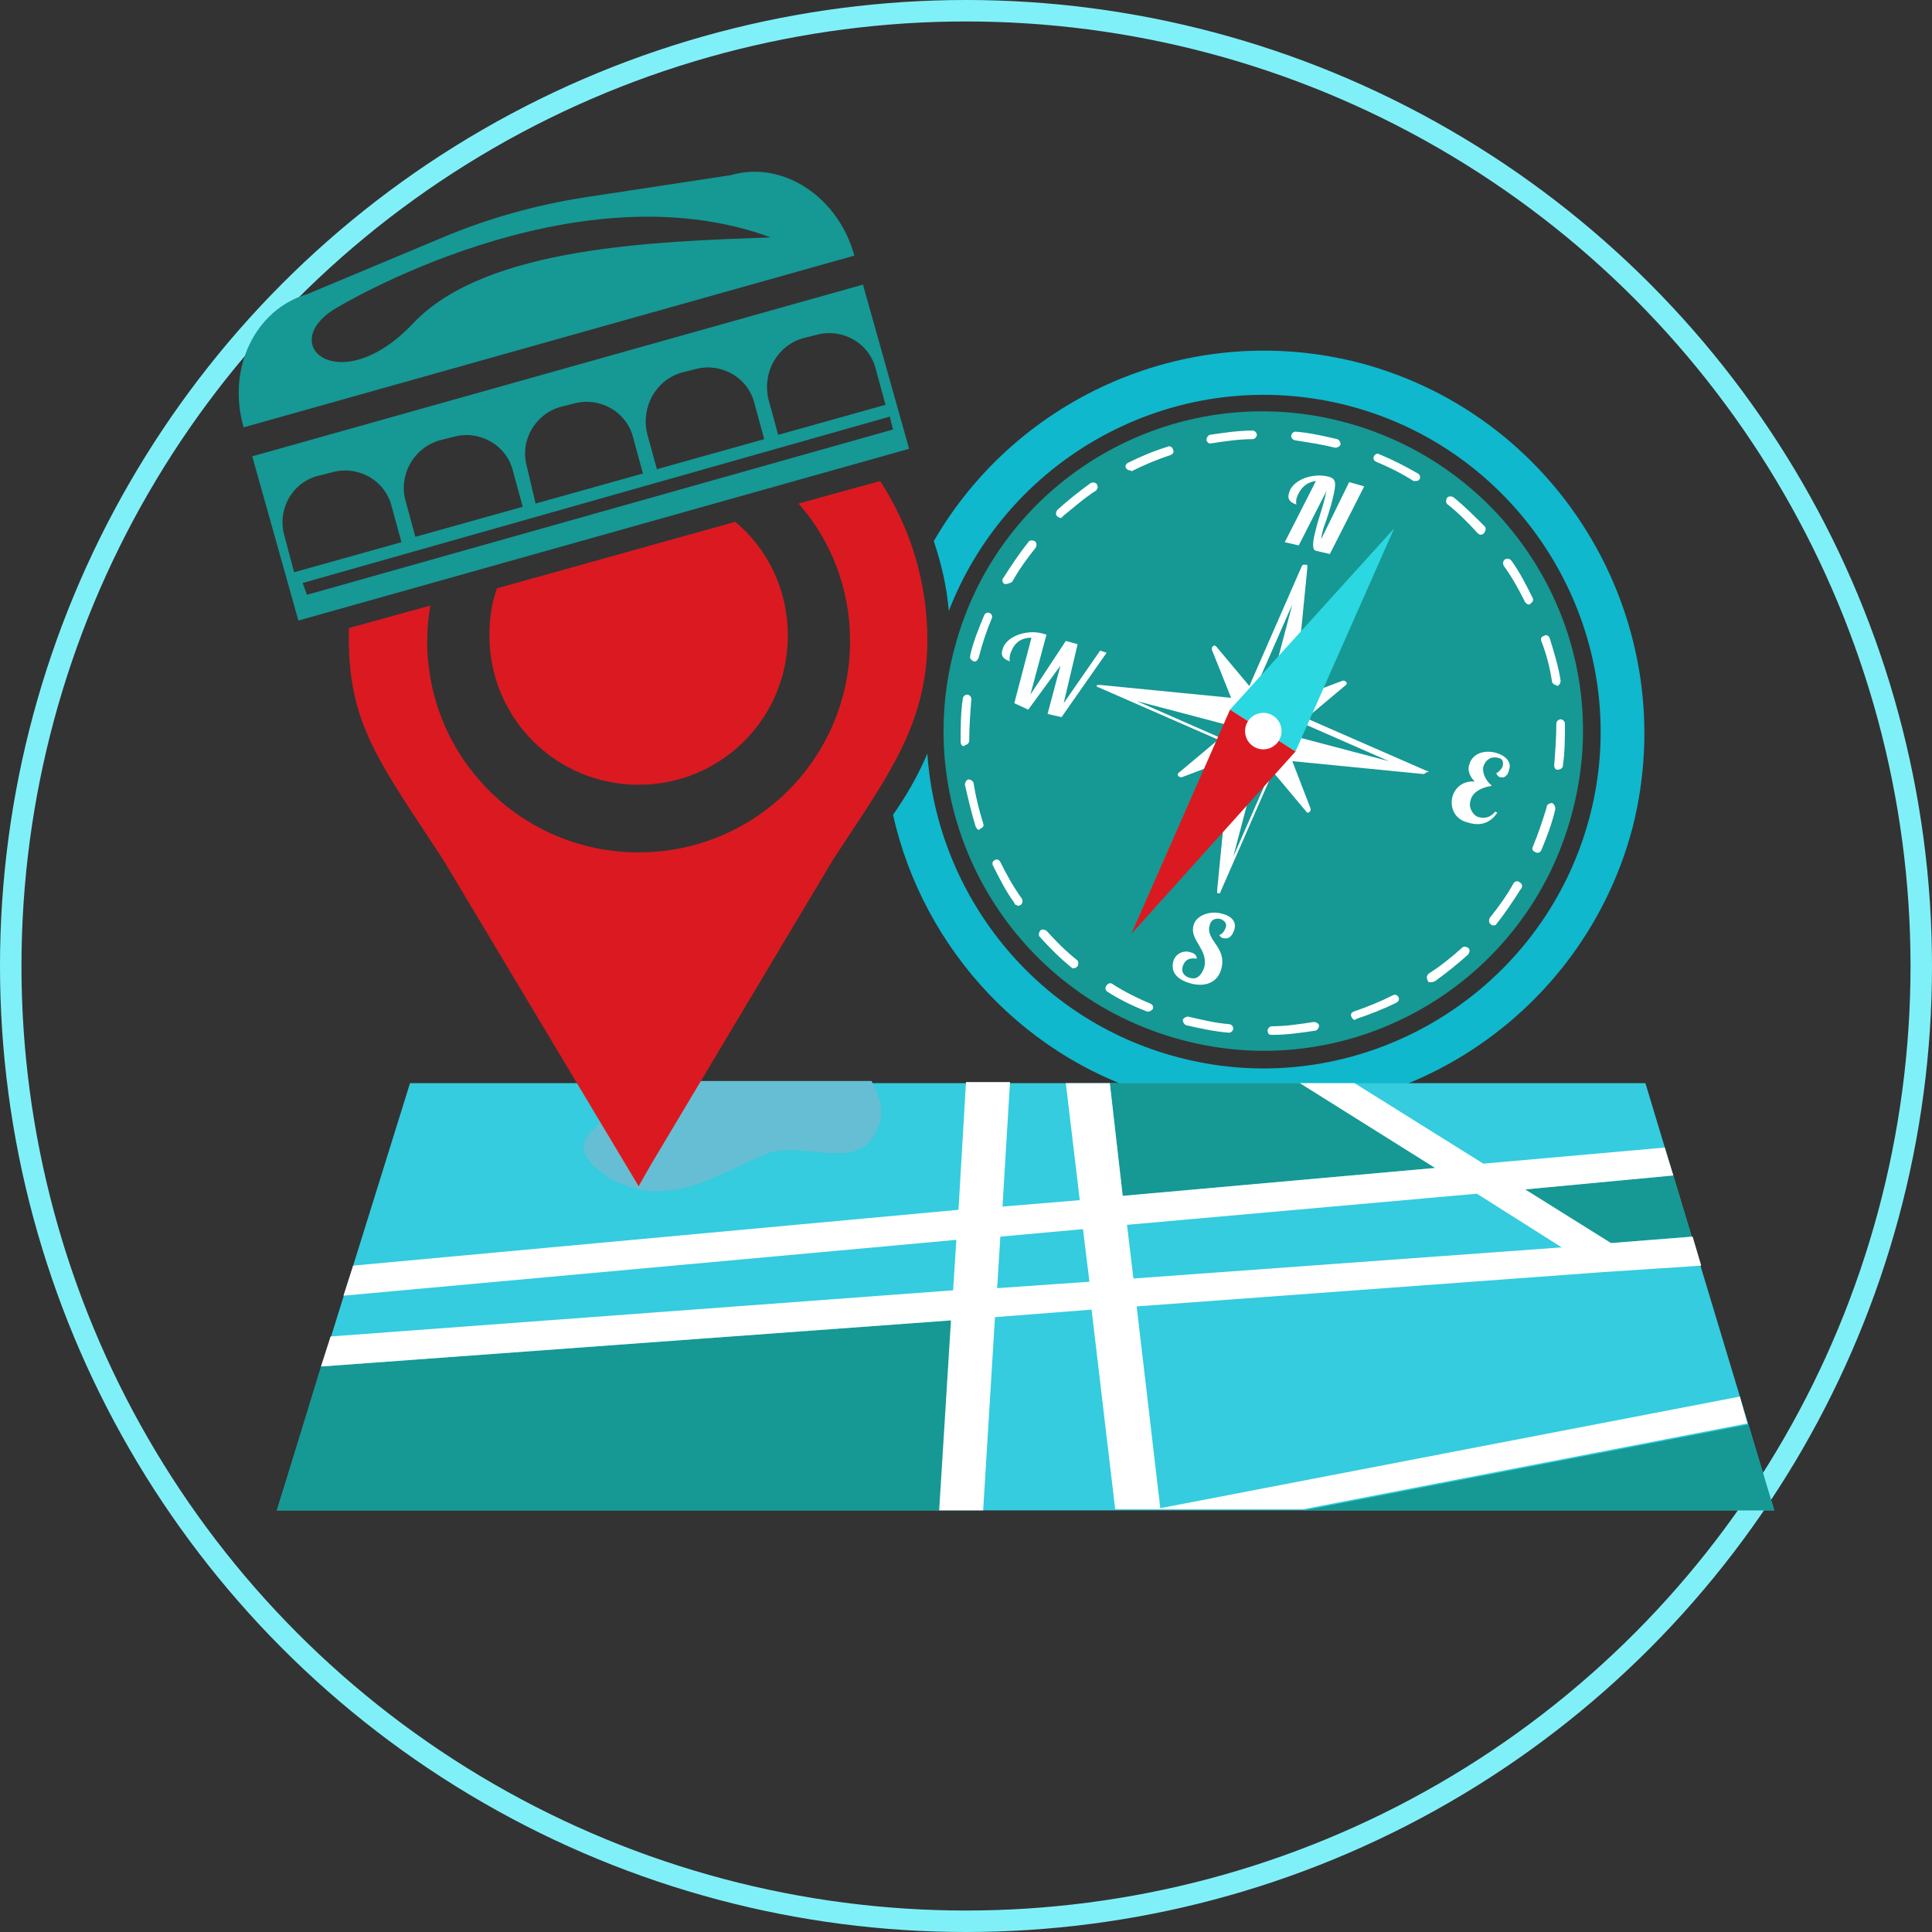 <svg width="180" height="180" viewBox="0 0 180 180" fill="none" xmlns="http://www.w3.org/2000/svg">
<rect x="0" y="0" width="180" height="180" fill="#333333" stroke="none"/>
<circle cx="90" cy="90" r="89" stroke="#80F0F8" stroke-width="2"/>
<path d="M126.7 33.815C110.9 29.715 94.8 36.915 87 50.415C87.7 52.515 88.2 54.615 88.4 56.915C94.1 42.215 110 33.715 125.7 37.815C142.4 42.215 152.5 59.415 148.1 76.115C143.7 92.815 126.5 102.915 109.8 98.515C96.4 95.015 87.3 83.315 86.4 70.215C85.5 72.315 84.4 74.215 83.2 75.915C86 88.415 95.6 99.015 108.8 102.415C127.7 107.415 147.1 96.015 152.1 77.115C156.9 58.215 145.6 38.815 126.7 33.815Z" fill="#0FB8CC"/>
<path d="M125.2 39.315C109.3 35.115 93 44.615 88.9 60.515C84.7 76.415 94.2 92.715 110.2 96.915C126.1 101.115 142.4 91.515 146.5 75.615C150.7 59.715 141.1 43.515 125.2 39.315Z" fill="#169894"/>
<path d="M110.5 95.515C110.3 95.415 110.2 95.215 110.2 95.015C110.3 94.815 110.5 94.715 110.7 94.715C112 95.015 113.2 95.315 114.5 95.415C114.7 95.415 114.9 95.615 114.9 95.815C114.9 96.015 114.7 96.215 114.5 96.215C113.2 96.115 111.8 95.815 110.5 95.515ZM106.8 94.215C105.5 93.715 104.3 93.115 103.2 92.415C103 92.315 102.9 92.015 103.1 91.815C103.2 91.615 103.5 91.515 103.7 91.715C104.8 92.415 106 93.015 107.2 93.515C107.4 93.615 107.5 93.815 107.4 94.015C107.2 94.215 107 94.315 106.8 94.215ZM118.4 96.415C118.2 96.415 118.1 96.215 118.1 96.015C118.1 95.815 118.3 95.615 118.5 95.615C119.8 95.615 121.1 95.415 122.4 95.215C122.6 95.215 122.8 95.315 122.9 95.515C122.9 95.715 122.8 95.915 122.6 96.015C121.3 96.215 119.9 96.415 118.6 96.415C118.5 96.415 118.4 96.415 118.4 96.415ZM100 90.215C99.9 90.215 99.9 90.215 99.8 90.115C98.8 89.315 97.8 88.315 96.9 87.315C96.7 87.115 96.8 86.915 96.9 86.715C97.1 86.515 97.3 86.615 97.5 86.715C98.4 87.715 99.3 88.615 100.3 89.415C100.5 89.515 100.5 89.815 100.4 90.015C100.3 90.115 100.2 90.215 100 90.215ZM126.2 95.015C126.1 95.015 126 94.915 125.9 94.715C125.8 94.515 125.9 94.315 126.2 94.215C127.4 93.815 128.6 93.315 129.8 92.715C130 92.615 130.2 92.715 130.3 92.915C130.4 93.115 130.3 93.315 130.1 93.415C128.9 94.015 127.6 94.515 126.4 94.915C126.3 95.015 126.2 95.015 126.2 95.015ZM94.7 84.315C94.6 84.315 94.5 84.215 94.5 84.115C93.7 83.015 93.1 81.815 92.5 80.615C92.4 80.415 92.5 80.215 92.7 80.115C92.9 80.015 93.1 80.115 93.2 80.315C93.8 81.515 94.4 82.615 95.2 83.715C95.3 83.915 95.3 84.115 95.1 84.315C94.9 84.415 94.8 84.415 94.7 84.315ZM133.2 91.515C133.1 91.515 133 91.415 133 91.315C132.9 91.115 132.9 90.915 133.1 90.715C134.2 90.015 135.2 89.215 136.2 88.315C136.4 88.115 136.6 88.215 136.8 88.315C137 88.515 136.9 88.715 136.8 88.915C135.8 89.815 134.8 90.615 133.7 91.415C133.5 91.515 133.3 91.515 133.2 91.515ZM91.2 77.315C91.1 77.315 91 77.215 90.9 77.015C90.5 75.715 90.2 74.415 89.9 73.115C89.9 72.915 90 72.715 90.2 72.615C90.4 72.615 90.6 72.715 90.7 72.915C90.9 74.215 91.2 75.415 91.6 76.715C91.7 76.915 91.6 77.115 91.3 77.215C91.3 77.315 91.2 77.315 91.2 77.315ZM139.1 86.215C139 86.215 139 86.215 138.9 86.115C138.7 86.015 138.7 85.715 138.8 85.515C139.6 84.515 140.4 83.415 141 82.315C141.1 82.115 141.4 82.015 141.6 82.215C141.8 82.315 141.9 82.615 141.7 82.815C141 83.915 140.2 85.115 139.4 86.115C139.4 86.215 139.2 86.215 139.1 86.215ZM89.8 69.515C89.6 69.515 89.5 69.315 89.5 69.115C89.5 67.815 89.5 66.415 89.7 65.115C89.7 64.915 89.9 64.715 90.1 64.715C90.3 64.715 90.5 64.915 90.5 65.115C90.4 66.415 90.3 67.715 90.3 69.015C90.3 69.215 90.1 69.415 89.9 69.415C89.9 69.515 89.8 69.515 89.8 69.515ZM143.1 79.415C142.8 79.315 142.7 79.115 142.8 78.915C143.3 77.715 143.7 76.515 144.1 75.215V75.115C144.2 74.915 144.4 74.815 144.6 74.815C144.8 74.915 144.9 75.115 144.9 75.315V75.415C144.6 76.715 144.1 78.015 143.6 79.215C143.5 79.415 143.3 79.515 143.1 79.415ZM90.7 61.615C90.5 61.515 90.3 61.315 90.4 61.115V61.015C90.7 59.715 91.2 58.515 91.7 57.315C91.8 57.115 92 57.015 92.2 57.115C92.4 57.215 92.5 57.415 92.4 57.615C91.9 58.815 91.5 60.015 91.2 61.215C91.1 61.515 90.9 61.715 90.7 61.615ZM145.1 71.715C144.9 71.715 144.8 71.515 144.8 71.315C144.9 70.015 145 68.715 145 67.415C145 67.215 145.2 67.015 145.4 67.015C145.6 67.015 145.8 67.215 145.8 67.415C145.8 68.715 145.8 70.115 145.6 71.415C145.6 71.515 145.4 71.715 145.1 71.715C145.2 71.715 145.2 71.715 145.1 71.715ZM93.7 54.415H93.6C93.4 54.315 93.3 54.015 93.5 53.815C94.2 52.715 95 51.515 95.8 50.515C95.9 50.315 96.2 50.315 96.4 50.415C96.6 50.515 96.6 50.815 96.5 51.015C95.7 52.015 94.9 53.115 94.3 54.215C94.1 54.315 93.9 54.415 93.7 54.415ZM144.9 63.815C144.8 63.815 144.6 63.615 144.6 63.515C144.4 62.215 144.1 61.015 143.6 59.715C143.5 59.515 143.6 59.315 143.9 59.215C144.1 59.115 144.3 59.215 144.4 59.515C144.8 60.815 145.2 62.115 145.4 63.415C145.4 63.615 145.3 63.815 145.1 63.915C145 63.815 144.9 63.815 144.9 63.815ZM98.7 48.215C98.6 48.215 98.6 48.115 98.5 48.115C98.3 47.915 98.4 47.715 98.5 47.515C99.5 46.615 100.5 45.815 101.6 45.015C101.8 44.915 102 44.915 102.2 45.115C102.3 45.315 102.3 45.515 102.1 45.715C101 46.415 100 47.315 99 48.115C99 48.215 98.8 48.315 98.7 48.215ZM142.4 56.315C142.3 56.315 142.2 56.215 142.1 56.115C141.5 54.915 140.9 53.815 140.1 52.715C140 52.515 140 52.315 140.2 52.115C140.4 52.015 140.6 52.015 140.8 52.215C141.6 53.315 142.2 54.515 142.8 55.715C142.9 55.915 142.8 56.115 142.6 56.215C142.6 56.315 142.5 56.315 142.4 56.315ZM105.2 43.815C105.1 43.815 105 43.715 104.9 43.615C104.8 43.415 104.9 43.215 105.1 43.115C106.3 42.515 107.5 42.015 108.8 41.615C109 41.515 109.2 41.615 109.3 41.915C109.4 42.115 109.3 42.315 109 42.415C107.8 42.815 106.6 43.315 105.4 43.915C105.4 43.815 105.3 43.815 105.2 43.815ZM137.9 49.815C137.8 49.815 137.8 49.715 137.7 49.715C136.8 48.715 135.9 47.815 134.9 47.015C134.7 46.915 134.7 46.615 134.8 46.415C134.9 46.215 135.2 46.215 135.4 46.315C136.4 47.115 137.4 48.115 138.3 49.015C138.5 49.215 138.4 49.415 138.3 49.615C138.2 49.815 138 49.815 137.9 49.815ZM112.7 41.315C112.6 41.315 112.4 41.115 112.4 41.015C112.4 40.815 112.5 40.615 112.7 40.515C114 40.315 115.4 40.115 116.7 40.115C116.9 40.115 117.1 40.315 117.1 40.515C117.1 40.715 116.9 40.915 116.7 40.915C115.4 40.915 114.1 41.115 112.8 41.315C112.8 41.315 112.8 41.315 112.7 41.315ZM131.8 44.815H131.7C130.6 44.115 129.4 43.515 128.2 43.015C128 42.915 127.9 42.715 128 42.515C128.1 42.315 128.3 42.215 128.5 42.315C129.7 42.815 130.9 43.415 132.1 44.115C132.3 44.215 132.4 44.515 132.2 44.715C132.1 44.815 132 44.815 131.8 44.815ZM120.6 41.015C120.4 40.915 120.3 40.815 120.3 40.615C120.3 40.415 120.5 40.215 120.7 40.215C122 40.315 123.3 40.615 124.6 40.915C124.8 41.015 124.9 41.215 124.9 41.415C124.8 41.615 124.6 41.715 124.4 41.715C123.2 41.415 121.9 41.215 120.6 41.015Z" fill="white"/>
<path d="M132.9 71.815L121.7 66.915L125.4 63.815C125.5 63.715 125.5 63.615 125.4 63.515C125.3 63.415 125.2 63.415 125.1 63.415L120.6 65.115L121.8 52.915V52.815C121.8 52.815 121.8 52.815 121.8 52.715C121.8 52.715 121.8 52.615 121.7 52.615C121.7 52.615 121.7 52.615 121.6 52.615C121.6 52.615 121.6 52.615 121.5 52.615C121.5 52.615 121.5 52.615 121.4 52.615C121.4 52.615 121.4 52.615 121.3 52.715L116.4 63.915L113.3 60.215C113.2 60.115 113.1 60.115 113 60.215C112.9 60.315 112.9 60.415 112.9 60.515L114.7 65.015L102.5 63.815H102.4C102.4 63.815 102.4 63.815 102.3 63.815C102.3 63.815 102.3 63.815 102.2 63.815V63.915C102.2 63.915 102.2 63.915 102.2 64.015C102.2 64.015 102.2 64.015 102.3 64.015L113.5 68.915L109.8 72.015C109.7 72.115 109.7 72.215 109.8 72.315C109.9 72.415 110 72.415 110.1 72.415L114.6 70.715L113.4 82.915C113.4 82.915 113.4 82.915 113.4 83.015V83.115C113.4 83.115 113.4 83.115 113.4 83.215C113.4 83.215 113.4 83.215 113.5 83.215H113.6C113.6 83.215 113.6 83.215 113.7 83.215C113.7 83.215 113.7 83.215 113.7 83.115L118.6 71.915L121.7 75.615L121.8 75.715C121.9 75.715 122 75.715 122.1 75.515C122.1 75.415 122.1 75.415 122.1 75.315L120.4 70.915L132.6 72.115C132.7 72.115 132.9 72.015 132.9 71.915C133.2 72.015 133.1 71.815 132.9 71.815ZM116.8 64.515L120.4 56.315L117.5 67.315L116.4 65.415L116.8 64.515ZM115 69.315L114.1 68.915L105.9 65.315L116.9 68.215L115 69.315ZM118.5 71.615L114.9 79.815L117.8 68.815L118.9 70.715L118.5 71.615ZM118.4 68.015L120.3 66.915L121.2 67.315L129.4 70.915L118.4 68.015Z" fill="white"/>
<path d="M112.5 89.415C112.5 89.515 112.5 89.515 112.4 89.515C112.5 89.415 112.5 89.415 112.5 89.415Z" fill="#F2F2F2"/>
<path d="M96.6 62.215H96.5C96.5 62.115 96.5 62.115 96.6 62.215Z" fill="#F2F2F2"/>
<path d="M96.4 62.915C96.3 62.915 96.3 62.915 96.3 62.815C96.3 62.915 96.4 62.915 96.4 62.915Z" fill="#F2F2F2"/>
<path d="M127.1 45.315L123.9 51.615L122.6 51.315C122.2 51.215 122.3 50.415 122.6 49.315C122.8 48.415 123.2 47.415 123.4 46.515C123.5 46.215 123.5 46.015 123.6 45.715L121 50.815L119.7 50.515L122.6 44.815C121.7 44.915 121.1 45.515 120.8 46.415C120.7 46.915 120.8 47.015 120.8 47.015C120.2 46.815 119.9 46.515 120.1 45.915C120.4 44.715 122.3 44.015 123.8 44.415C124.5 44.615 124.5 45.015 124.2 46.315C124 47.215 123.6 48.415 123.3 49.215C123.2 49.615 123.1 50.015 123.1 50.215L125.7 44.915L127.1 45.315Z" fill="white"/>
<path d="M114 87.415C113.9 87.415 113.7 87.315 113.6 87.115C113.9 87.015 114.1 86.715 114.2 86.415C114.3 86.115 114.2 85.815 113.7 85.615C113.2 85.515 112.8 85.715 112.7 86.215C112.3 87.615 114.3 88.215 113.8 90.215C113.5 91.515 112.3 92.015 110.9 91.615C110.2 91.415 109 90.915 109.3 89.615C109.5 88.815 110.3 88.515 110.9 88.715C111.3 88.815 111.5 89.015 111.5 89.315C110.8 89.215 110.4 89.415 110.2 90.015C110 90.615 110.4 91.015 110.9 91.115C111.6 91.315 112 90.715 112.2 90.115C112.6 88.415 110.8 87.615 111.2 86.215C111.4 85.315 112.7 84.815 113.8 85.115C114.3 85.215 115.3 85.615 115 86.615C114.8 87.215 114.5 87.515 114 87.415Z" fill="white"/>
<path d="M96 64.715L99.3 59.715L100.4 60.015L99.1 65.515L102.5 60.615L103.1 60.815L98.9 66.815L97.6 66.515L98.8 62.015L95.8 66.115L94.5 65.515L96.1 59.415C95 59.415 94.4 60.015 94.1 61.015C94 61.515 94.1 61.615 94.1 61.615C93.5 61.415 93.2 61.115 93.4 60.515C93.7 59.315 95.6 58.615 97.1 59.015C97.2 59.015 97.3 59.115 97.5 59.115L96 64.715Z" fill="white"/>
<path d="M139.5 75.715C138.7 76.915 137.6 76.915 136.7 76.615C135.5 76.315 135.1 75.215 135.3 74.315C135.5 73.415 136.3 72.715 137.4 72.815C136.9 72.315 136.7 71.715 136.9 71.215C137.1 70.415 138 69.815 139.3 70.115C140.1 70.315 140.9 70.915 140.6 71.715C140.5 72.215 140.2 72.515 139.8 72.415C139.7 72.415 139.5 72.315 139.4 72.015C139.6 72.015 139.9 71.615 140 71.415C140 71.315 140.2 70.715 139.6 70.615C138.9 70.415 138.4 70.815 138.2 71.415C138.1 71.915 138.3 72.615 139 73.215C137.7 73.415 137.1 74.015 137 74.615C136.8 75.215 137.2 75.915 137.7 76.115C138.4 76.315 138.9 76.115 139.3 75.615L139.5 75.715Z" fill="white"/>
<path d="M114.6 66.115L129.9 49.215L120.7 70.015L114.6 66.115Z" fill="#2BD7E0"/>
<path d="M114.6 66.115L105.4 87.015L120.7 70.015L114.6 66.115Z" fill="#DA1A20"/>
<path d="M117.7 69.815C118.639 69.815 119.4 69.054 119.4 68.115C119.4 67.176 118.639 66.415 117.7 66.415C116.761 66.415 116 67.176 116 68.115C116 69.054 116.761 69.815 117.7 69.815Z" fill="white"/>
<path d="M25.8 140.715L38.2 100.915H153.3L165.3 140.715H25.8Z" fill="#34CCDE"/>
<path d="M88.7 123.015L87.6 140.715H25.8L29.9 127.315L88.7 123.015Z" fill="#169894"/>
<path d="M133.8 108.815L104.6 111.415L103.4 100.915H121.2L133.8 108.815Z" fill="#169894"/>
<path d="M165.3 140.715H121.5L162.9 132.715L165.3 140.715Z" fill="#169894"/>
<path d="M157.6 115.215L150 115.815L142 110.815L155.9 109.515L157.6 115.215Z" fill="#169894"/>
<path d="M162.1 130.115L108.1 140.515L105.9 121.715L149.4 118.515L154 118.215L158.5 117.915L157.7 115.215L150.1 115.815L142.1 110.815L155.9 109.515L155.1 106.915L138.2 108.415L126.2 100.915H121.1L133.7 108.815L104.6 111.415L103.4 100.915H99.3L100.6 111.815L93.4 112.415L94.1 100.815H90L89.3 112.715L32.9 117.915L32 120.715L89.1 115.515L88.8 120.215L30.8 124.515L29.9 127.315L88.6 123.015L87.5 140.715H91.6L92.7 122.715L101.7 122.015L103.9 140.615H121.4L162.8 132.615L162.1 130.115ZM92.9 120.015L93.2 115.215L100.9 114.515L101.5 119.415L92.9 120.015ZM105 114.115L137.6 111.215L145.5 116.215L105.6 119.115L105 114.115Z" fill="white"/>
<path d="M81.8 105.015C80.2 109.515 74.8 106.115 71.4 107.515C66.9 109.315 62.2 112.915 56.7 109.715C55.8 109.015 54.7 108.315 54.4 107.215C54.2 105.415 56 105.215 56 104.015C56.1 102.315 55.5 101.515 54.4 100.715H81.2C82.1 102.415 82.4 103.815 81.8 105.015Z" fill="#66BED4"/>
<path d="M68.1 16.315L54.3 18.415C49.9 19.115 45.6 20.315 41.5 22.015L28.6 27.415C23.8 28.815 21.1 34.315 22.7 39.815L79.6 23.815C78.1 18.315 72.9 14.915 68.1 16.315ZM38.5 30.115C31.7 37.315 25.6 32.115 31.3 28.715C31.3 28.715 53.3 15.315 71.8 22.115C61.3 22.515 45.3 22.915 38.5 30.115Z" fill="#169894"/>
<path d="M80.4 26.515L23.5 42.515L27.8 57.815L84.7 41.815L80.4 26.515ZM74.8 31.515L76 31.215C78.4 30.515 81 31.915 81.6 34.415L82.5 37.715L72.5 40.515L71.6 37.215C71 34.715 72.4 32.215 74.8 31.515ZM63.5 34.715L64.7 34.415C67.1 33.715 69.7 35.115 70.3 37.615L71.2 40.915L61.2 43.715L60.3 40.415C59.7 37.915 61.1 35.415 63.5 34.715ZM52.2 37.915L53.4 37.615C55.8 36.915 58.4 38.315 59 40.815L59.9 44.115L49.9 46.915L49.1 43.515C48.4 41.115 49.8 38.615 52.2 37.915ZM41 41.015L42.2 40.715C44.6 40.015 47.2 41.415 47.8 43.915L48.7 47.215L38.7 50.015L37.8 46.715C37.1 44.315 38.5 41.715 41 41.015ZM26.5 49.915C25.8 47.515 27.2 44.915 29.7 44.315L30.9 44.015C33.3 43.315 35.9 44.715 36.5 47.215L37.4 50.515L27.4 53.315L26.5 49.915ZM28.2 54.315L82.9 38.815L83.2 40.015L28.6 55.415L28.2 54.315Z" fill="#169894"/>
<path d="M74.4 46.915C77.4 50.315 79.2 54.815 79.2 59.715C79.2 70.615 70.4 79.415 59.5 79.415C48.6 79.415 39.8 70.615 39.8 59.715C39.8 58.615 39.9 57.515 40.1 56.415L32.5 58.515C32.5 58.815 32.5 59.215 32.5 59.515C32.5 67.615 35.5 71.215 41.3 80.115L59.5 110.515L60.7 108.415L77.6 80.115C82.4 72.715 86.4 67.715 86.4 59.615C86.4 54.215 84.8 49.115 82 44.815L74.4 46.915Z" fill="#DA1A20"/>
<path d="M68.5 48.615L46.3 54.815C45.8 56.215 45.6 57.615 45.6 59.215C45.6 66.915 51.8 73.115 59.5 73.115C67.2 73.115 73.4 66.915 73.4 59.215C73.4 54.915 71.5 51.115 68.5 48.615Z" fill="#DA1A20"/>
</svg>
